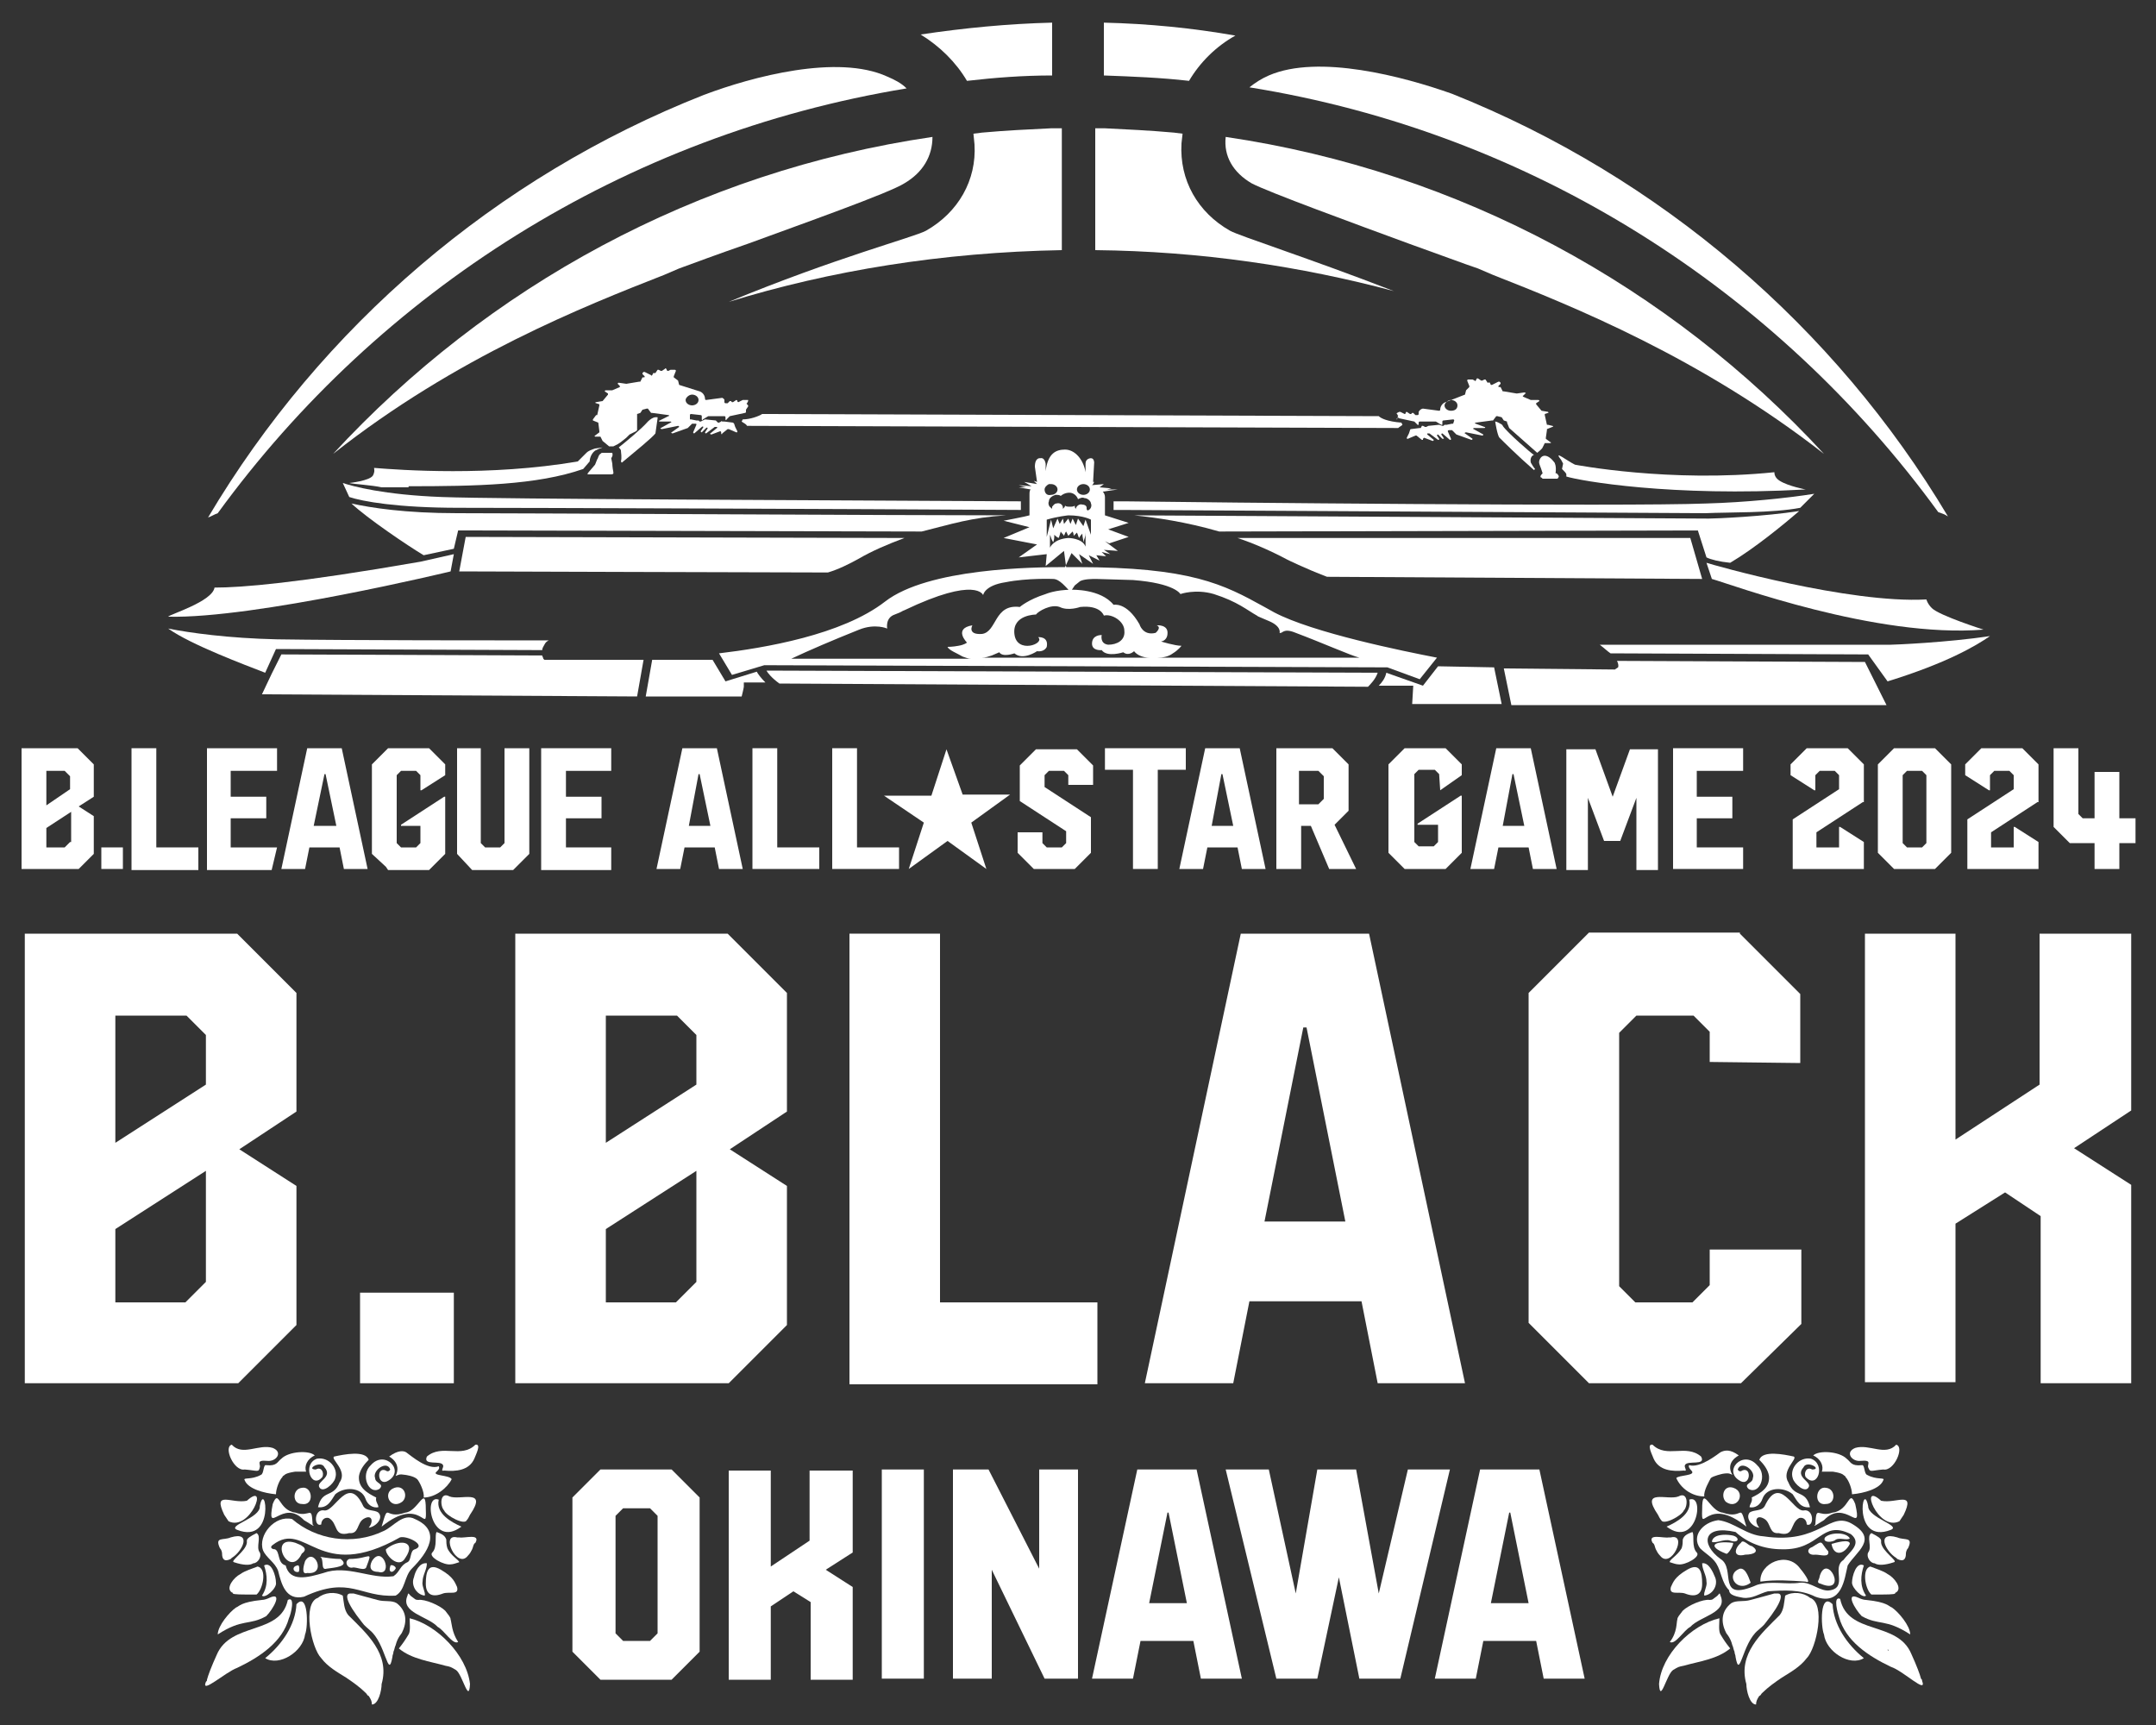 <?xml version="1.0" encoding="utf-8"?>
<!-- Generator: Adobe Illustrator 28.1.0, SVG Export Plug-In . SVG Version: 6.00 Build 0)  -->
<svg version="1.1" id="レイヤー_1" xmlns="http://www.w3.org/2000/svg" xmlns:xlink="http://www.w3.org/1999/xlink" x="0px"
	 y="0px" width="200px" height="160px" viewBox="0 0 200 160" style="enable-background:new 0 0 200 160;" xml:space="preserve">
<rect x="0" y="0" width="200" height="160" fill="#333333" stroke="none"/>
<style type="text/css">
	.st0{fill:#FFFFFF;}
</style>
<g>
	<g>
		<g>
			<g>
				<g>
					<path class="st0" d="M55.5,39.2C55.5,39.2,55.5,39.2,55.5,39.2l0.1,0.8c0,0,0,0,0,0.1l-0.4,0.3c-0.1,0,0,0.1,0,0.1l0.4,0
						c0,0,0.1,0,0.1,0l0.2,0.4c0,0,0.6,0.5,0.6,0.5l0.4,0l0.4-0.2c0,0,0.3-0.2,0.3-0.2l0.5-0.4c0,0,0.3-0.3,0.3-0.3L59,40
						c0,0,0.1-0.1,0.1-0.1l0-1.4c0,0,0,0,0-0.1l0.3-0.1c0,0,0,0,0,0l0.2-0.3c0,0,0,0,0,0l0.4-0.1c0,0,0.1,0,0.1,0l0.3,0.4
						c0,0,0,0,0.1,0l1.5,0.2c0.1,0,0.1,0.1,0,0.1L61.2,39c-0.1,0-0.1,0.1,0,0.1l1,0c0.1,0,0.1,0.1,0,0.1l-0.9,0.5
						c-0.1,0,0,0.1,0.1,0.1l1.5-0.3c0.1,0,0.1,0.1,0.1,0.1l-0.7,0.5c-0.1,0,0,0.1,0.1,0.1l1.4-0.5c0,0,0,0,0,0l0.4-0.4
						c0,0,0,0,0.1,0h0.2c0.1,0,0.1,0,0.1,0.1l-0.3,0.7c0,0.1,0.1,0.1,0.1,0.1l0.7-0.6c0.1-0.1,0.2,0,0.1,0.1l-0.2,0.3
						c0,0.1,0.1,0.1,0.1,0.1l0.4-0.4c0.1-0.1,0.2,0,0.1,0.1l-0.2,0.3c0,0.1,0.1,0.1,0.1,0.1l0.8-0.6c0,0,0.1,0,0.1,0l0.1,0
						c0,0,0.1,0.1,0,0.1l-0.6,0.5c-0.1,0,0,0.1,0.1,0.1l0.8-0.3c0,0,0.1,0,0.1,0.1l0,0.1c0,0.1,0.1,0.1,0.1,0l0.5-0.4c0,0,0,0,0.1,0
						l0.7,0.3c0.1,0,0.1,0,0.1-0.1l-0.2-0.4c0,0,0,0,0,0l-0.1-0.3c0,0,0,0-0.1-0.1l-0.8-0.1c0,0-0.1,0-0.1,0L67,39.1
						c0,0-0.1-0.1-0.1,0l-0.2,0.1c0,0,0,0-0.1,0L66.4,39c0,0,0,0,0,0l-1-0.1c0,0,0,0,0,0L65,39.1c0,0,0,0-0.1,0L64.8,39c0,0,0,0,0,0
						l-0.2,0c0,0,0,0,0,0l-0.5-0.1c0,0-0.1,0-0.1,0L64,38.5c0,0,0-0.1,0.1-0.1l0.9,0.1c0,0,0.1,0,0.1,0.1l0,0.3c0,0.1,0.1,0.1,0.1,0
						l0.5-0.3c0,0,0,0,0,0l1.5,0c0,0,0.1,0,0.1,0.1l0,0.2c0,0.1,0.1,0.1,0.1,0l0.3-0.3c0,0,0,0,0,0l1.4-0.3c0,0,0.1,0,0.1-0.1l0-0.2
						c0,0,0,0,0,0l0.2-0.3c0,0,0-0.1,0-0.1l-0.1-0.1c0,0-0.1-0.1,0-0.1l0.1-0.2c0,0,0-0.1,0-0.1L69,37.1c0,0,0,0-0.1,0l-0.4,0.2
						c0,0-0.1,0-0.1-0.1l0,0c0-0.1-0.1-0.1-0.1-0.1l-0.3,0.2c0,0-0.1,0-0.1,0l-0.1-0.1c0,0-0.1,0-0.1,0l-0.2,0.2c0,0,0,0-0.1,0h-0.1
						c0,0-0.1,0-0.1-0.1l0-0.2c0,0,0,0,0,0C67.2,37,67,36.9,67,36.9c0,0,0,0,0,0l-1.5,0.2c0,0-0.1,0-0.1-0.1l0,0
						c0-0.3-0.2-0.6-0.5-0.7L63,35.7c0,0,0,0,0,0l-0.1-0.4c0,0,0,0,0,0L62.5,35c0,0,0,0,0-0.1l0.2-0.5c0,0,0-0.1-0.1-0.1l-0.3,0
						c0,0,0,0-0.1,0L62,34.4c0,0-0.1,0-0.1,0l-0.1-0.2c0,0-0.1-0.1-0.1,0l-0.3,0.2c0,0-0.1,0-0.1,0l-0.2-0.1c0,0-0.1,0-0.1,0
						l-0.2,0.3c0,0-0.1,0-0.1,0l0,0c0,0-0.1,0-0.1,0l-0.1,0.2c0,0-0.1,0.1-0.1,0l-0.6-0.3c0,0-0.1,0-0.1,0l-0.1,0.1c0,0,0,0,0,0.1
						l0.2,0.2c0,0.1,0,0.1-0.1,0.1c0,0-0.1,0-0.1,0l-0.2,0.4c0,0,0,0-0.1,0l-1.2,0.2c0,0,0,0,0,0l-0.7-0.1c-0.1,0-0.1,0.1-0.1,0.1
						l0.2,0.2c0,0,0,0.1,0,0.1l-0.7,0.3c0,0,0,0,0,0h-0.6c-0.1,0-0.1,0.1-0.1,0.1l0.3,0.2c0,0,0,0.1,0,0.1l-0.5,0.6c0,0,0,0,0,0
						l-0.6,0.1c-0.1,0-0.1,0.1,0,0.1l0.3,0.1c0,0,0,0,0,0.1l-0.2,0.9c0,0,0,0-0.1,0L55,38.9C55,38.9,55,39,55,39L55.5,39.2z
						 M64.2,36.6c0.3,0,0.6,0.2,0.6,0.5c0,0.3-0.3,0.5-0.6,0.5c-0.3,0-0.6-0.2-0.6-0.5C63.6,36.9,63.9,36.6,64.2,36.6z"/>
					<path class="st0" d="M79.7,51.8c1.2-0.7,2.6-1.3,4.2-1.9l-40.7-0.1L42.6,53c0,0,31,0.1,34.2,0.1C77.8,52.8,78.8,52.3,79.7,51.8
						z"/>
					<path class="st0" d="M59.1,64.6l0.6-3.4l-9.2,0l-0.1-0.1c0-0.1-0.1-0.2-0.1-0.3l-24.2-0.1l-0.9,1.8l0,0l-0.9,1.9L59.1,64.6z"/>
					<path class="st0" d="M69,63.3l2,0c-0.4-0.4-0.7-0.8-0.8-1l-2.9,0.9l-1.2-2l-5.6,0l-0.6,3.4h8.9c0,0,0.2-0.8,0.2-0.9L69,63.3z"
						/>
					<path class="st0" d="M25.6,60.2l24.7,0.1c0-0.2,0.1-0.3,0.2-0.5c0.1-0.2,0.2-0.3,0.4-0.4c-4,0-19,0-25.2-0.1
						c-4.5-0.1-8.1-0.6-10.1-1c2.1,1.5,7.2,3.4,9,4.1L25.6,60.2z"/>
					<path class="st0" d="M142.8,42.7c-0.1,0.3,0.1,0.5,0.3,1.2h0c-0.1,0.1-0.2,0.2-0.2,0.3c0,0,0,0.1,0.1,0.1c0,0,0,0,0,0l0,0
						c0,0,0,0,0.1,0.1l1.4,0c0-0.1,0.1-0.1,0.1-0.2c0-0.1-0.1-0.2-0.2-0.3h-0.1c0.1-0.7-0.1-1-0.1-1C143.6,42.1,143,42.1,142.8,42.7
						z"/>
					<path class="st0" d="M142.3,42.2c-0.2-0.1-2.5-2.1-2.9-2.7c0-0.1-0.2-0.2-0.4-0.3c-0.2-0.1-0.3-0.1-0.3-0.1
						c0,0,0.2,1.3,0.4,1.5c0.3,0.3,1.7,1.7,3.2,3c0,0,0.1-0.1,0.1-0.1c-0.1-0.1-0.3-0.4-0.4-0.6c0,0,0,0,0,0
						C141.9,42.4,142.2,42.2,142.3,42.2z"/>
					<path class="st0" d="M93.3,47.8c-9.3,0-44.3-0.2-50.9-0.2c-4.8,0-8-0.5-9.8-0.9c1.5,1.4,5.2,3.9,6.7,4.8l2.8-0.6l0.4-1.7
						l43,0.1C88.3,48.6,90.1,48,93.3,47.8z"/>
					<path class="st0" d="M160.5,52.2c2.2-1.3,4.9-3.5,6.4-4.8c-3.2,0.5-7.7,0.7-8.4,0.7l-53.3-0.3c2,0.2,4.8,0.6,7.9,1.5l44.4-0.1
						l0.8,2.5C158.7,51.9,159.5,52.1,160.5,52.2z"/>
					<path class="st0" d="M114.8,49.9c1.5,0.5,3.1,1.2,4.6,2c0,0,1.6,0.8,3.7,1.6l34.8,0.2l-1.1-3.8L114.8,49.9z"/>
					<path class="st0" d="M104.4,46.5c0,0-1.1,0-1.1,0l0,0.8l0.9,0l54,0.3c2.1-0.1,6.2,0,8.8-0.5l1.3-1.3c-2.5,0.4-6.4,0.8-10,0.9
						C150.8,47,111.5,46.6,104.4,46.5z"/>
					<path class="st0" d="M42.6,47.1c5.6,0,35.9,0.1,52.1,0.2l0-0.8c-16.8-0.1-48.6-0.2-53.7-0.4c-5.4-0.2-8.3-1-9.2-1.3l0.6,1.3
						C33.6,46.5,36.8,47.1,42.6,47.1z"/>
					<path class="st0" d="M57.6,42.8c0.1,0.1,0,0.1,0.1,0.1c0,0,0,0,0,0c1.2-1,2.8-2.3,3.1-2.7l0.2-1.4c0,0,0-0.1,0-0.1
						c0,0-0.1,0-0.2,0c-0.2,0-0.5,0.2-0.7,0.4c-0.6,0.7-2.2,2-2.7,2.4c0.1,0.1,0.2,0.2,0.2,0.3C57.6,42,57.7,42.4,57.6,42.8
						C57.6,42.8,57.6,42.7,57.6,42.8z"/>
					<path class="st0" d="M139.3,65.3l-0.7-3.4l-5.2-0.1l-1.4,1.8l-3.4-1.2c-0.1,0.5-0.4,0.9-0.7,1.2l3.2,0l-0.1,1.7H139.3z"/>
					<path class="st0" d="M68.8,39.1c0.1,0.1,0.4,0.2,0.5,0.4l60.4,0.2c0.1-0.1,0.3-0.2,0.4-0.3l-0.1-0.2c-1.3-0.1-1.9-0.4-2.1-0.6
						l-57.2-0.2c-0.3,0.2-1.1,0.5-1.8,0.5L68.8,39.1z"/>
					<path class="st0" d="M56.8,42C56.7,42,56.6,42,56.6,42l-0.7,0c-0.1,0-0.1,0-0.2,0.1c-0.2,0.1-0.2,0.4-0.3,0.5l-0.2,0.5
						l-0.6,0.7c-0.1,0.1-0.1,0.2-0.1,0.2c0.3,0,0.7,0,0.9,0c0.6,0,1.2,0,1.2,0c0.1,0,0.3,0,0.3-0.1c0,0,0-0.1,0-0.1
						c-0.1-0.5-0.1-0.8-0.1-0.8c0,0-0.1-0.5-0.1-0.5C56.9,42.2,56.8,42.1,56.8,42z"/>
					<path class="st0" d="M72.3,63.4l54.6,0.3c0.2-0.2,0.7-0.7,0.9-1.3l-56.7-0.2C71.2,62.4,71.6,62.9,72.3,63.4z"/>
					<path class="st0" d="M175.4,59.8l-27,0c0.4,0.3,0.7,0.6,1,0.8l23.9,0.1l1.8,2.5c5.5-1.7,8.2-3.3,9.5-4.2
						C180.6,59.6,175.7,59.8,175.4,59.8z"/>
					<path class="st0" d="M149.8,62.1l-10.3-0.1l0.7,3.4h34.8l-2-4l-23-0.1c0.2,0.4,0.1,0.6,0.1,0.6L149.8,62.1z"/>
					<path class="st0" d="M37.9,45.1c6.2,0,11.9-0.1,16.2-1.6l0.6-0.7c0-0.2,0.1-0.7,0.5-1c0.2-0.1,0.4-0.2,0.7-0.3l-0.7,0.1
						c-0.3,0.1-0.6,0.2-0.8,0.4l-0.8,0.8c-8.2,1.4-16.4,0.8-18.9,0.6c0,0.1,0.1,0.3-0.1,0.7c-0.3,0.5-2.2,0.7-2.2,0.7
						c0.4,0.1,2.1,0.2,3,0.4c0.2,0,0.3,0,0.5,0H37.9z"/>
					<path class="st0" d="M145,43c0,0-0.1,0.5-0.1,0.5c0.2,0.2,0.4,0.4,0.4,0.5c0,0.1,0,0.1,0,0.2c1.3,0.4,9.7,1.9,22.2,1.2
						c0,0-1.6-0.3-2.4-0.8c-0.5-0.3-0.5-0.7-0.5-0.8c-9.7,1-18.5-0.7-18.5-0.7c-0.8-0.4-1.9-1.3-1.4-0.6
						C144.8,42.6,144.9,42.8,145,43z"/>
					<path class="st0" d="M41.8,53l0.3-1.6l-3.1,0.7c-11.5,2-16.6,2.4-19.1,2.4c-0.2,1.3-4.2,2.5-4.3,2.7C23.6,57.4,41.8,53,41.8,53
						z"/>
					<path class="st0" d="M158.8,53.7c1.8,0.5,15.2,5.5,25.2,4.7c0,0-4.1-1.3-4.8-2c-0.4-0.4-0.5-0.8-0.5-0.8
						c-7.2,0.4-19.8-3.2-20.4-3.4L158.8,53.7z"/>
					<path class="st0" d="M129.7,38.5C129.7,38.5,129.7,38.6,129.7,38.5l0,0.2c0,0,0,0.1,0.1,0.1l1.4,0.3c0,0,0,0,0,0l0.3,0.3
						c0,0,0.1,0,0.1,0l0-0.2c0,0,0-0.1,0.1-0.1l1.5,0c0,0,0,0,0,0l0.5,0.3c0,0,0.1,0,0.1,0l0-0.3c0,0,0-0.1,0.1-0.1l0.9-0.1
						c0,0,0.1,0,0.1,0.1l-0.1,0.3c0,0,0,0-0.1,0l-0.5,0.1c0,0,0,0,0,0l-0.2,0c0,0,0,0,0,0l-0.1,0.1c0,0,0,0-0.1,0l-0.3-0.1
						c0,0,0,0,0,0l-1,0.1c0,0,0,0,0,0l-0.2,0.1c0,0,0,0-0.1,0l-0.2-0.1c0,0-0.1,0-0.1,0l-0.1,0.2c0,0,0,0-0.1,0l-0.8,0.1
						c0,0-0.1,0-0.1,0.1l-0.1,0.3c0,0,0,0,0,0l-0.2,0.4c0,0.1,0,0.1,0.1,0.1l0.7-0.3c0,0,0.1,0,0.1,0l0.5,0.4c0,0,0.1,0,0.1,0l0-0.1
						c0,0,0.1-0.1,0.1-0.1l0.8,0.3c0.1,0,0.1-0.1,0.1-0.1l-0.6-0.5c0,0,0-0.1,0-0.1l0.1,0c0,0,0.1,0,0.1,0l0.8,0.6
						c0.1,0,0.1,0,0.1-0.1l-0.2-0.3c0-0.1,0.1-0.1,0.1-0.1l0.4,0.4c0.1,0,0.2,0,0.1-0.1l-0.2-0.3c0-0.1,0.1-0.1,0.1-0.1l0.7,0.6
						c0.1,0,0.1,0,0.1-0.1l-0.3-0.7c0,0,0-0.1,0.1-0.1h0.2c0,0,0,0,0.1,0l0.4,0.4c0,0,0,0,0,0l1.4,0.5c0.1,0,0.1-0.1,0.1-0.1
						l-0.7-0.5c-0.1,0,0-0.1,0.1-0.1l1.5,0.3c0.1,0,0.1-0.1,0.1-0.1l-0.9-0.5c-0.1,0,0-0.1,0-0.1l1,0c0.1,0,0.1-0.1,0-0.1l-0.8-0.3
						c-0.1,0-0.1-0.1,0-0.1l1.5-0.2c0,0,0,0,0.1,0l0.3-0.4c0,0,0,0,0.1,0l0.4,0.1c0,0,0,0,0,0l0.2,0.3c0,0,0,0,0,0l0.3,0.1
						c0,0,0,0,0,0.1l0.2,0.5l2.6,2.3c0,0,0.5-0.4,0.5-0.5l0.2-0.4c0,0,0,0,0.1,0l0.4,0c0.1,0,0.1-0.1,0-0.1l-0.4-0.3c0,0,0,0,0-0.1
						l0.1-0.7c0,0,0,0,0-0.1l0.5-0.2c0.1,0,0.1-0.1,0-0.1l-0.4-0.1c0,0,0,0-0.1,0l-0.2-0.9c0,0,0-0.1,0-0.1l0.3-0.1
						c0.1,0,0-0.1,0-0.1l-0.6-0.1c0,0,0,0,0,0l-0.5-0.6c0,0,0-0.1,0-0.1l0.3-0.2c0,0,0-0.1-0.1-0.1H142c0,0,0,0,0,0l-0.7-0.3
						c0,0-0.1-0.1,0-0.1l0.2-0.2c0.1,0,0-0.1-0.1-0.1l-0.7,0.1c0,0,0,0,0,0l-1.2-0.2c0,0,0,0-0.1,0l-0.2-0.4c0,0-0.1,0-0.1,0
						c-0.1,0-0.1,0-0.1-0.1l0.2-0.2c0,0,0,0,0-0.1l-0.1-0.1c0,0-0.1,0-0.1,0l-0.6,0.3c0,0-0.1,0-0.1,0l-0.1-0.2c0,0-0.1-0.1-0.1,0
						l0,0c0,0-0.1,0-0.1,0l-0.2-0.3c0,0-0.1,0-0.1,0l-0.2,0.1c0,0-0.1,0-0.1,0l-0.3-0.2c0,0-0.1,0-0.1,0l-0.1,0.2c0,0-0.1,0.1-0.1,0
						l-0.2-0.1c0,0,0,0-0.1,0l-0.3,0c0,0-0.1,0-0.1,0.1l0.2,0.5c0,0,0,0,0,0.1l-0.3,0.3c0,0,0,0,0,0l-0.1,0.4c0,0,0,0,0,0l-1.8,0.7
						c-0.3,0.1-0.5,0.4-0.5,0.7l0,0c0,0,0,0.1-0.1,0.1l-1.5-0.2c0,0,0,0,0,0c-0.1,0-0.3,0.1-0.4,0.3c0,0,0,0,0,0l0,0.2
						c0,0,0,0.1-0.1,0.1h-0.1c0,0,0,0-0.1,0l-0.2-0.2c0,0-0.1,0-0.1,0l-0.1,0.1c0,0-0.1,0-0.1,0l-0.3-0.2c0,0-0.1,0-0.1,0.1v0
						c0,0.1-0.1,0.1-0.1,0.1l-0.4-0.2c0,0,0,0-0.1,0l-0.2,0.1c0,0-0.1,0.1,0,0.1l0.1,0.2c0,0,0,0.1,0,0.1l-0.1,0.1
						c0,0-0.1,0.1,0,0.1L129.7,38.5z M134.6,37.1c0.3,0,0.6,0.2,0.6,0.5c0,0.3-0.2,0.5-0.6,0.5c-0.3,0-0.6-0.2-0.6-0.5
						C134,37.4,134.3,37.1,134.6,37.1z"/>
					<path class="st0" d="M131.7,63l1.6-2c-3.1-0.6-11.5-2.3-15.1-4.2l-0.9-0.5c-3.8-2.1-6.8-3.7-17.5-3.7c0,0-0.4,0-1,0l0.6-1.3
						l1,1l-0.3-0.9l1.3,0.9l-0.4-0.8l1,0.5l-0.3-0.5l0.9,0.1l-0.4-0.4l0.8,0.2l-0.6-0.4l1.3,0.1l-1.2-0.9l0.4,0.2l1.8-0.6l-1.9-0.7
						l1.9-0.6l-2.2-0.7l0-1.7c0-0.2-0.1-0.4-0.2-0.5c0,0,0,0,0,0l1.4-0.2l-1,0l0.4-0.1l-1.1-0.1l0.4-0.3l-1.1,0.1l0.1-0.1l0,0v0
						l0.1-0.2l-0.1,0l0.1-1.8c0,0,0-0.4-0.3-0.4c0,0-0.5,0-0.5,0.5l0,0.6l0,0.2c0,0,0,0,0,0c-0.2-1.2-1-2.1-1.9-2.1
						c-0.8,0-1.6,0.3-1.8,2l0-0.7c0,0.2,0-0.6-0.5-0.5c0,0-0.5-0.1-0.5,0.8l0.2,1.4l-0.3-0.1l0.3,0.3L95,44.7l0.7,0.4L94.5,45
						l0.7,0.2l-0.7,0l1.1,0.2c-0.1,0.1-0.1,0.3-0.1,0.5l0,1.9c-0.3,0.1-2.4,0.5-2.4,0.5l2.4,0.6l-2.4,1l3.1,0.6l-1.7,1.2l2.6-0.3
						L97,52.5l1.7-1.4l0.2,1.5c-3.1,0-12.8,0.1-16.8,3.2c-4,3.1-11.2,4.3-15.4,4.8l1.2,2l3-0.9l57.8,0.2L131.7,63z M100.5,44.9
						c0.3,0,0.6,0.2,0.6,0.5c0,0.3-0.3,0.5-0.6,0.5s-0.6-0.2-0.6-0.5C99.9,45.1,100.2,44.9,100.5,44.9z M99.2,45.7
						c0.4,0,0.7,0.3,0.8,0.6c0.2-0.1,0.4-0.2,0.6-0.1c0.3,0,0.6,0.3,0.6,0.5c0.1,0.2,0,0.5-0.2,0.6c-0.1,0.1-0.2,0-0.2-0.1
						c0,0,0-0.1,0-0.1c0-0.2-0.2-0.3-0.4-0.3c-0.3-0.1-0.6,0.2-0.6,0.4c0,0,0,0,0,0c-0.1-0.1-0.1-0.2-0.1-0.3
						c-0.1,0.1-0.3,0.1-0.5,0.1c-0.1,0-0.3,0-0.4-0.1c0,0.1-0.1,0.2-0.2,0.3c0,0,0,0,0-0.1c0-0.3-0.3-0.5-0.6-0.4
						c-0.2,0-0.3,0.2-0.4,0.3c0,0,0,0.1,0,0.1c0,0.1-0.1,0.1-0.1,0c-0.2-0.1-0.3-0.4-0.2-0.6c0-0.3,0.3-0.5,0.6-0.6
						c0.2,0,0.4,0,0.5,0.1C98.5,45.9,98.8,45.7,99.2,45.7z M96.9,45.4c0-0.2,0.2-0.4,0.4-0.5c0.1,0,0.1,0,0.2,0c0,0,0,0,0,0
						c0.3,0,0.6,0.2,0.6,0.5c0,0.3-0.3,0.5-0.6,0.5C97.1,46,96.9,45.7,96.9,45.4z M97.1,49.8l0-1.6c1-0.3,2-0.4,2-0.4
						c1.4,0,2.1,0.4,2.1,0.4l0,1.4l-0.5-1.4l-0.2,0.6l-0.5-0.7l-0.2,0.6l-0.3-0.6l-0.2,0.5l-0.2-0.5l-0.4,0.5l-0.1-0.5l-0.3,0.5
						l-0.2-0.5L97.7,49l-0.2-0.8L97.1,49.8z M97.4,50.8c0-0.5,0-0.7,0-1.2c0.1,0.2,0.1,0.4,0.3,0.7c0.1-0.3,0.1-0.4,0.1-0.7
						c0.1,0.1,0.2,0.2,0.4,0.3c0.1-0.2,0.1-0.3,0.2-0.6c0.1,0.2,0.2,0.2,0.3,0.4c0.1-0.2,0.1-0.3,0.2-0.4c0.1,0.2,0.1,0.2,0.2,0.4
						c0.2-0.2,0.2-0.2,0.4-0.4c0.1,0.2,0.1,0.3,0.1,0.4c0.1-0.1,0.2-0.2,0.3-0.3c0.1,0.2,0.1,0.3,0.2,0.5c0.1-0.2,0.2-0.3,0.3-0.4
						c0,0.3,0.1,0.5,0.1,0.8c0.1-0.4,0.2-0.5,0.2-0.9c0,0.5,0,0.8,0,1.3c-0.3-0.8-1.6-0.8-1.6-0.8C97.7,50,97.4,50.8,97.4,50.8z
						 M100.5,61h-1.3h-8.1c0.3,0,0.6-0.1,0.9-0.2l0.7-0.3c0.3,0.5,1.4,0.1,1.4,0.1c0.8,0.7,2.1-0.2,2.1-0.2c0.7,0.1,0.9-0.4,0.9-0.4
						c0.2-1-0.8-0.9-0.8-0.9c0.7,0.6-2,1.6-2.2-0.3c-0.2-1.8,2-1.8,2-1.8c0.2-0.3,1.4-1,2.2-0.7c0.8,0.4,1.9,0,1.9,0
						c1.9-0.2,2.2,0.8,2.2,0.8c0.7-0.2,1.9,0.5,1.9,1.4c0.1,0.9-0.7,1.3-1.5,1.3c-0.8-0.1-0.6-0.9-0.6-0.9c-0.1,0-0.9,0-0.9,0.8
						c0,0.7,0.9,0.6,0.9,0.6c0.5,0.7,2,0.2,2,0.2c0.5,0.4,1-0.1,1-0.1c0,0,0,0,0,0c0.3,0.4,0.9,0.6,1.4,0.6H100.5z M107.4,61
						c0.5,0,1-0.1,1.4-0.4c0.5-0.3,0.8-0.7,0.8-0.7c-0.6,0-1.9-0.4-1.9-0.4c0.6-0.1,0.6-0.7,0.6-0.7c0.1-0.9-1-0.8-1-0.8
						c0.5,0.2-0.1,0.7-0.1,0.7c-1.2,0.3-1.5-0.8-1.5-0.8c-1.2-2.1-2.4-1.8-2.4-1.8c-1.2-1.5-3.9-1.4-3.9-1.4c-1.5,0-2.4,0.4-2.4,0.4
						c-1.6,0.5-2.4,1.2-2.4,1.2c-2.4-0.3-2.1,2.3-3.5,2.5c-1.4,0.1-0.9-0.8-0.9-0.8c-1.8,0.3-0.5,1.6-0.5,1.6s-0.2,0.2-0.8,0.3
						c-0.5,0.1-1,0.1-1,0.1c0.1,0.3,0.9,0.6,1.4,0.9c0.3,0.1,0.5,0.2,0.8,0.2H73.4c1.7-0.8,3.8-1.7,6.3-2.7c1.5-0.6,2.6-0.1,2.6-0.1
						s-0.2-1,0.7-1.3c0.8-0.3,0.6-0.3,0.9-0.4c6.7-3.2,7.3-1.4,7.3-1.4s0.1-0.9,2.1-1.2c2-0.4,4.4-0.3,4.4-0.3
						c0.6,0,1.2,0.8,1.6,1.2l0.4-0.6l0.5-0.4c0.4-0.2,1.1-0.2,1.5-0.2l3.4,0.1c3.9,0.3,4.4,1.3,4.4,1.3s1.4-0.5,3.1,0
						c2.2,0.7,3.1,1.5,4,2c0.1,0.1,0.2,0.1,1.1,0.5c1.2,0.5,1,1.1,1,1.1c0.3,0.1,0.3-0.5,1.5,0c2.4,0.9,5.1,2.1,5.9,2.3H107.4z"/>
				</g>
			</g>
		</g>
	</g>
	<g>
		<g>
			<g>
				<path class="st0" d="M41.1,135.9c0.1,0.2-0.3,0.6,0.1,0.5c1.1,0.1,2.3,0,2.8-1.1c0.1-0.3,0.7-1.4,0.1-1.3
					c-1.3,1.3-3.1-0.1-4.5,1.1C39.2,136,40.9,135.4,41.1,135.9z"/>
				<path class="st0" d="M41.7,138.8c-0.9-0.5-0.9,0.9-0.5,1.3c0.2,0.5,1.9,1.4,2.1,0.9c0.1-0.1,0.2-0.3,0.3-0.5
					C45.3,138,42.7,139.2,41.7,138.8z"/>
				<path class="st0" d="M42.6,142.6C42.6,142.6,42.5,142.6,42.6,142.6c-0.1,0-0.1,0-0.2,0c0,0,0,0,0,0c0,0,0,0,0,0
					c-1.6-0.4,0,3,1,1.7c0.2-0.2,0.3-0.4,0.4-0.6c0.1-0.2,0.1-0.5,0.3-0.6C44.6,142.2,43.1,142.7,42.6,142.6z"/>
				<path class="st0" d="M29.9,137c0.2-0.4-0.1-1-0.6-0.7c-1,0,0.5-0.9,0.8-0.2c0.8,0.9-0.7,1.3-0.5,1.8c0.3,0.7,1.4-0.3,1.5-0.8
					c0.3-0.9-0.6-2-1.7-1.8C28,135.8,28.9,138.2,29.9,137z"/>
				<path class="st0" d="M31.5,137.5c-0.6,1.5-1.6,0.6-2,2.3c0.9,0.1,1.2-0.6,1.6-1.2c0.8-0.7,2.4-0.7,2.8,0.4
					c0.2,0.6,0.7,0.9,1.2,0.8c0-0.3-0.3-0.5-0.2-0.9c-0.8-0.4-1.7-0.9-1.6-2c0.1-0.6,0.5-1.1,0.9-1.5c-0.3-0.9-2.3-0.5-3.2-0.3
					C30.6,135.3,32.3,136.4,31.5,137.5z"/>
				<path class="st0" d="M40.5,136.5C40.5,136.5,40.5,136.5,40.5,136.5c0.2-0.2,0.3-0.3,0.2-0.5c-1,0.4-2.6-1-2.9-1.2
					c-0.3-0.3-0.9-0.3-1.7,0.3c0,0,1.2,0.6,0.6,1.8c0.3-0.1,0.3-0.2,0.9-0.1c0,0,0.8,0.1,1.1,0.4c0.2,0.2,0.7,1.2,0.6,1.7
					c1.1,0,2.2-0.9,2.6-1.7C41.7,136.8,40,136.9,40.5,136.5z M38.2,135.2C38.2,135.2,38.2,135.2,38.2,135.2
					C38.2,135.2,38.2,135.2,38.2,135.2C38.2,135.2,38.2,135.2,38.2,135.2z M38.2,135.3C38.2,135.3,38.2,135.3,38.2,135.3
					C38.2,135.3,38.2,135.3,38.2,135.3z"/>
				<path class="st0" d="M35.2,138.1c0.5-0.5-0.4-0.5-0.4-1c-0.3-0.7,1.1-1.7,1.4-0.8c-0.1,0.2-0.3,0.2-0.4,0.1
					c-0.9-0.4-0.8,1.4,0.1,1c1.8-0.9-0.2-3-1.5-1.5C33.4,136.8,34.2,138.7,35.2,138.1z"/>
				<path class="st0" d="M40.9,145.6c-1.2-0.7-1.4,0.2-1.4,1.3c0,1,0.6,1.3,1.6,0.9c0.6-0.2,1.5,0.2,1.3-0.6
					C42.2,146.8,42.1,146.3,40.9,145.6z"/>
				<path class="st0" d="M42.8,141.6c-0.9-0.4-2.4-1.2-2.1-2.5C39.2,138.5,40,143.7,42.8,141.6z"/>
				<path class="st0" d="M41.5,143.6c-0.1-0.3-0.1-0.6-0.1-0.8c0,0,0,0,0,0c0,0,0,0,0,0c-0.1-0.3-0.3-0.5-0.9-0.7
					c-0.2,0.3,0.1,1.4-0.4,1.9c-0.4,0.4,1.1,1.2,1.7,1.1c0.2,0,0.5-0.1,0.8-0.2C42.6,144.7,41.8,144.3,41.5,143.6z"/>
				<path class="st0" d="M38.4,146.3c-0.3,0.7,0.2,1.6,1,1.7c0.1-0.3-0.3-0.9-0.2-1.3c0-0.6,0.4-1.1,0.4-1.7
					C38.9,144.9,38.5,145.8,38.4,146.3z"/>
				<path class="st0" d="M37.3,139.3c-1.1,0.8-1.9-0.9-0.7-1.3C37.5,137.7,37.9,138.8,37.3,139.3z"/>
				<path class="st0" d="M35.4,141.6c3.7-3,4.2,0.9,4.1-1.6c0-2.4-0.7,0.2-1.9,0.3C35.6,141,36.1,139.2,35.4,141.6z"/>
				<path class="st0" d="M32.3,149.8c-0.4-0.5-0.4-1.2-0.5-1.8c-0.7-0.4-1.7-0.3-2.3,0.2c0,0,0,0,0,0c-1.5,0.5-0.6,4.7,0.3,5.6
					c0.6,0.8,1.5,1.3,2.3,1.8c0.6,0.4,1.3,0.9,1.8,1.4c0,0,0.1,0.1,0.1,0.1c0.1,0.2,0.2,0.2,0.2,0.2c0.2,0.3,0.3,0.5,0.3,0.8
					c0.6,0,0.9-1.3,0.9-1.9C36.2,153.4,34,151.5,32.3,149.8z"/>
				<path class="st0" d="M26.7,148.4c-0.7,3.3-5.3,2-6.6,5.1c-0.5,1.1-0.8,1.9-0.9,2.3c0,0.1,0,0.1-0.1,0.2
					c-0.5,1.2,1.8-0.9,2.9-1.3c2.1-1,4.2-2.4,4.8-4.6C27,149.7,27.4,148,26.7,148.4z M22.3,153c0,0-0.1,0-0.1,0.1
					C22.3,153.1,22.3,153,22.3,153C22.3,153,22.3,153,22.3,153z"/>
				<path class="st0" d="M24.7,149.9c0.6-0.6,1.6-2.3,0.3-1.7c-0.2,0.1-0.5,0.2-0.7,0.2c-2,0.2-2.1,0.6-2.4,0.7
					c-0.6,0.4-1.7,1.7-1.7,2.5C22.5,150.1,23.1,150.8,24.7,149.9z"/>
				<path class="st0" d="M24.1,136.1c0.1-0.3-0.4-0.7,0.7-0.6c0.8,0.1,1.5-0.8,0.5-1.2c-1.3-0.4-2.8,0.8-3.8-0.3
					c-0.8,0.2,0.2,2.5,1.2,2.3C23.9,136.4,24,136.6,24.1,136.1z"/>
				<path class="st0" d="M28,138c1-0.2,1.2,1.7,0,1.5C27.1,139.5,27.1,138.1,28,138z"/>
				<path class="st0" d="M29.2,135c-0.5-0.5-2.4-0.4-3.1,0.3c0,0,0,0,0,0c-0.4,0.3-0.4,0.7-1.4,0.6c-0.3-0.1-0.2,0.8-0.5,0.9
					c-0.9,0.5-1.7,0.2-1.5,0.5c0.3,0.8,1.8,1.2,2.9,1.3c0-0.5,0.3-1.3,0.6-1.6c0,0,0,0,0,0c0-0.1,0.1-0.1,0.2-0.2
					c0.2-0.2,1-0.3,1-0.3c0.1,0,0.4,0,1,0C28.2,136,28.5,135.3,29.2,135z"/>
				<path class="st0" d="M21.4,142.6c-0.7,0.3-1.5-0.1-1,1c0.2,0.2,0.2,0.5,0.2,0.5c0,0.5,0.2,0.8,0.8,0.5c0,0,0.1-0.1,0.1-0.1
					C22.5,143.9,23.4,142,21.4,142.6z"/>
				<path class="st0" d="M22.9,139.2c-1.4,0.3-3.2-1-2.1,1.3c0,0,0.4,0.6,0.4,0.6C23.2,142.1,25,137.3,22.9,139.2z"/>
				<path class="st0" d="M41.8,150.2c0-0.2-0.2-0.4-0.5-0.8c-0.5-0.5-1.9-1.1-2.5-1c-0.3,0-0.3-0.1-0.6-0.3
					c-0.3-0.2-0.3-0.5-0.4-0.1c-0.7,1.6,1.9,1.9,2.8,2.9c0.6,0.3,1.4,1.7,1.9,1.4C41.9,151.4,41.9,150.5,41.8,150.2z"/>
				<path class="st0" d="M38,150.1c0,0.4,0.1,1.2-0.1,1.5c-0.3,0.5-0.5,0.8-0.9,1.3c1.2,1,2.9,1.2,4.3,1.6c0.5,0.1,0.5,0.1,1,0.4
					c0.6,0.4,1.2,3.2,1.3,1.3C43.3,153.5,40.5,150.7,38,150.1z"/>
				<path class="st0" d="M36.8,148.7c-0.5-0.3-1.1-0.1-1.8-0.3c-0.8-0.2-1.8-0.5-2.2-0.6c0,0-0.1,0-0.1,0c0,0-0.1,0-0.1,0
					c0,0,0,0,0,0c0,0-0.1,0-0.1,0c-0.5,0-0.5,0.7,1.1,2.7c0.2,0.3,0.5,0.5,0.7,0.7c1.5,1.2,1.7,4.7,2.1,2.5c0-0.2,0.1-0.3,0.1-0.5
					c0.1-0.2,0.1-0.4,0.2-0.6c0.2-0.8,0.6-1.1,0.6-1.2C37.8,150.4,37.7,149.4,36.8,148.7z"/>
				<path class="st0" d="M24.1,144c-0.4-0.5,0.2-1.5-0.3-1.8c-0.6,0.3-0.9,0.5-0.9,0.7c0,0,0,0,0,0c0,0,0,0,0,0c0,0.1,0,0.1,0,0.2
					c-0.1,0.8-1.6,1.7-1.2,1.8c0.9,0.3,1.5,0.3,1.8,0.1C23.9,145,24.3,144.4,24.1,144z"/>
				<path class="st0" d="M23.9,145.3c-0.5,0.2-1.2,0.4-1.6,0.7c-0.6,0.3-1.4,1.3-0.8,1.7c0,0,0.1,0,0.1,0.1c0.1,0.1,0.7,0.1,2.2,0.1
					C24.4,147.4,24.8,145.5,23.9,145.3z"/>
				<path class="st0" d="M25.6,146.8c0-0.6-0.4-2-1.1-1.6c0.3,0.9,0.4,1.9-0.2,2.8C24.6,148.3,25.7,147.3,25.6,146.8z"/>
				<path class="st0" d="M36.7,148c0.9-0.5,0.8-1.8,1.5-2.5c1.5-1.5,2.8-3.5,0.3-4.6c-1.1-0.6-2,0.7-2.9,1.1
					c-2.9,1.4-6.3,0.8-8.5-1.1c-1.6-0.4-3.2,1.5-2.7,2.9c0.3,0.7,1.1,1.1,1.4,1.9c0.3,1.2,0.7,2.8,2.4,2.4
					C32.5,146.1,33.4,148.2,36.7,148z M26.5,145.2c-0.8-0.2-0.5-1.3-1-1.5c-0.3,0-0.5-0.2-0.2-0.4c3.1-2.4,4.2,3.6,11.8-0.7
					c0.6-0.2,2.5,0.7,1.4,1.1c-0.5,0.1-0.3,1-0.7,1.2c-0.7,0.3-0.7,0.9-1.3,1.3c-2.1,0.3-4.3-1.1-6.5-0.3
					C28.6,146.3,26.9,146.8,26.5,145.2z"/>
				<path class="st0" d="M27.5,148.8c-0.1,1.9-1.3,3.7-2.9,5c1.3,0.8,3.5-0.6,3.7-2.2C28.6,150.9,28.6,147.6,27.5,148.8z"/>
				<path class="st0" d="M22,141.9c3.6,1.4,2.6-4.8,2.1-2.2C24.2,140.8,21,141.5,22,141.9z"/>
				<path class="st0" d="M35.1,140.3c-0.4-0.3-1.1-0.1-1.4-0.6c-1.4-3-2.6,0.5-3.6,0.4c-1-0.2-1,1.6-0.3,1.3c0-0.4,0.3-0.7,0.7-0.6
					c0.9,0.5,0.4,1.8,1.9,1.4c0.9,0.1,0.7-0.9,1.3-1.3c0.8-0.5,1,0.2,0.5,0.8C34.9,141.6,35.6,140.8,35.1,140.3z"/>
				<path class="st0" d="M28.2,141c0.2,0.1,1.2,0.8,0.8,0.4c-0.1-1.9-0.2-0.6-1.6-1.1c-1.6-0.2-1.5-2.3-2.1-0.8
					C24.7,142.6,26.2,138.9,28.2,141z"/>
				<path class="st0" d="M27.4,143.1c-2.6-0.8-0.6,3.5,0.6,1C28.7,143.6,27.9,143.3,27.4,143.1z"/>
				<path class="st0" d="M32.7,145.4c0.3-0.1,1.2,0.4,1.3-0.1c0.6-1.6,0.3-0.7-1.6-0.7C31.9,144.8,32.2,145.5,32.7,145.4z"/>
				<path class="st0" d="M27.6,145.2c-0.6,0.1-0.4,0.7,0.1,0.6C27.8,145.7,27.8,145.1,27.6,145.2z"/>
				<path class="st0" d="M36.2,145.3c-0.2,0.5,0.2,0.7,0.5,0.2C36.8,145.3,36.2,145,36.2,145.3z"/>
				<path class="st0" d="M28.3,144.8c-0.1,0.3-0.4,1.3,0.2,1.1C30.4,146.1,29.1,143.4,28.3,144.8z"/>
				<path class="st0" d="M35.1,145.8c1.4,0.4,0.4-2.6-0.6-1C34.2,145.4,34.4,145.8,35.1,145.8z"/>
				<path class="st0" d="M37.6,144.5c1.1-1.6-0.6-1.8-1.8-0.8C35.7,144.2,37,145.6,37.6,144.5z"/>
				<path class="st0" d="M31.6,144.6c-0.6,0-1.3-0.1-1.9-0.2c0.4,0.2,0,1.3,0.6,1.1C31,145.4,32.5,145.3,31.6,144.6z"/>
			</g>
		</g>
		<g>
			<g>
				<path class="st0" d="M161.9,144.2c0.8,0,1.4-0.3,0.6-0.8c-0.3,0-0.8-0.7-1-0.3C160.9,143.6,160.7,144.5,161.9,144.2z"/>
				<path class="st0" d="M163.3,146.7c1.4-0.2,2.8-0.1,4.2,0c0.7,0.3-0.4-1.1-0.5-1.2C165.8,143.8,163.2,145,163.3,146.7z"/>
				<path class="st0" d="M160.5,142.9c0.9,0.3,0.9-0.4,0.1-0.5c-0.6-0.1-1.7-0.1-1.8,0.6C159.1,143.2,160,142.7,160.5,142.9z"/>
				<path class="st0" d="M160.7,143.1c-1.7-0.2-2.4,0.3-0.6,1C160.3,144.3,161,143,160.7,143.1z"/>
				<path class="st0" d="M171.4,145.2c0.8-1.3,2.8-2.4,0.5-3.8c-2.2-1.4-3,1.9-8.3,1.1c-1.6-0.1-2.7-1.3-4.2-1.5
					c-1.5,0.2-2.5,1.5-1.7,2.6c0.5,0.5,1.1,0.8,1.5,1.4c0.5,0.8,0.5,1.8,1.2,2.5c0,0.5,0.8,0.6,1.3,0.7c0.9,0.1,1.5-0.4,2.3-0.6
					c1.5-0.1,3-0.2,4.4,0.5C170.9,149,171.1,146.4,171.4,145.2z M167,146.8c-1.3,0.2-2.7-0.2-4,0.2c-3.9,1.7-1.9-1.5-3.4-2.4
					c-1.9-1.4-1.6-3.2,1.4-2.5c1.1,1,2.6,1.6,4.3,1.6c3.6,0.1,3.6-2.8,6.4-1.4c1.1,0.9-0.2,1.7-0.7,2.4c-1.1,0.7,0.4,2.5-1.2,2.8
					C168.9,147.7,168,146.7,167,146.8z"/>
				<path class="st0" d="M169.9,143.2c0.2,1.2,1.2,1,1.7,0C171.6,142.7,170.3,143.1,169.9,143.2z"/>
				<path class="st0" d="M168.8,146.2c0,0.3-0.4,0.6,0.1,0.7C171.5,148,169.5,143.9,168.8,146.2z"/>
				<path class="st0" d="M161.4,145.5c-1.4,0.5-0.3,2.3,1,1.3C162.3,146.6,162,145.4,161.4,145.5z"/>
				<path class="st0" d="M168.4,144.2c0.5,0,1.3,0.3,1.2-0.3c-0.8-0.9-0.4-1.1-1.5-0.4C167.5,143.7,167.7,144.3,168.4,144.2z"/>
				<path class="st0" d="M170.3,142.8c0.4-0.2,1,0.1,1.3-0.1c-0.3-0.6-1.8-0.6-2.3-0.1C169,143.1,170,143.1,170.3,142.8z"/>
			</g>
			<g>
				<g>
					<path class="st0" d="M156.3,135.9c-0.1,0.2,0.3,0.6-0.1,0.5c-1.1,0.1-2.3,0-2.8-1.1c-0.1-0.3-0.7-1.4-0.1-1.3
						c1.3,1.3,3.1-0.1,4.5,1.1C158.3,136,156.5,135.4,156.3,135.9z"/>
					<path class="st0" d="M155.7,138.8c0.9-0.5,0.9,0.9,0.5,1.3c-0.2,0.5-1.9,1.4-2.1,0.9c-0.1-0.1-0.2-0.3-0.3-0.5
						C152.1,138,154.7,139.2,155.7,138.8z"/>
					<path class="st0" d="M154.8,142.6C154.9,142.6,154.9,142.6,154.8,142.6c0.1,0,0.1,0,0.2,0c0,0,0,0,0,0c0,0,0,0,0,0
						c1.6-0.4,0,3-1,1.7c-0.2-0.2-0.3-0.4-0.4-0.6c-0.1-0.2-0.1-0.5-0.3-0.6C152.8,142.2,154.3,142.7,154.8,142.6z"/>
					<path class="st0" d="M167.5,137c-0.2-0.4,0.1-1,0.6-0.7c1,0-0.5-0.9-0.8-0.2c-0.8,0.9,0.7,1.3,0.5,1.8
						c-0.3,0.7-1.4-0.3-1.5-0.8c-0.3-0.9,0.6-2,1.7-1.8C169.4,135.8,168.6,138.2,167.5,137z"/>
					<path class="st0" d="M165.9,137.5c0.6,1.5,1.6,0.6,2,2.3c-0.9,0.1-1.2-0.6-1.6-1.2c-0.8-0.7-2.4-0.7-2.8,0.4
						c-0.2,0.6-0.7,0.9-1.2,0.8c0-0.3,0.3-0.5,0.2-0.9c0.8-0.4,1.7-0.9,1.6-2c-0.1-0.6-0.5-1.1-0.9-1.5c0.3-0.9,2.3-0.5,3.2-0.3
						C166.8,135.3,165.2,136.4,165.9,137.5z"/>
					<path class="st0" d="M155.5,137.1c0.4,0.9,1.4,1.7,2.6,1.7c-0.1-0.5,0.5-1.5,0.6-1.7c0.2-0.2,1.1-0.4,1.1-0.4
						c0.6-0.1,0.7,0,0.9,0.1c-0.7-1.2,0.6-1.8,0.6-1.8c-0.8-0.6-1.3-0.5-1.7-0.3c-0.3,0.2-1.9,1.5-2.9,1.2c-0.1,0.1,0,0.3,0.2,0.5
						c0,0,0,0,0,0C157.4,136.9,155.7,136.8,155.5,137.1z M159.2,135.2C159.2,135.2,159.2,135.2,159.2,135.2
						C159.2,135.2,159.2,135.2,159.2,135.2C159.2,135.2,159.2,135.2,159.2,135.2z M159.2,135.3C159.2,135.3,159.2,135.3,159.2,135.3
						C159.2,135.3,159.2,135.3,159.2,135.3z"/>
					<path class="st0" d="M162.2,138.1c-0.5-0.5,0.4-0.5,0.4-1c0.3-0.7-1.1-1.7-1.4-0.8c0.1,0.2,0.3,0.2,0.4,0.1
						c0.9-0.4,0.8,1.4-0.1,1c-1.8-0.9,0.2-3,1.5-1.5C164,136.8,163.2,138.7,162.2,138.1z"/>
					<path class="st0" d="M156.5,145.6c1.2-0.7,1.4,0.2,1.4,1.3c0,1-0.6,1.3-1.6,0.9c-0.6-0.2-1.5,0.2-1.3-0.6
						C155.2,146.8,155.3,146.3,156.5,145.6z"/>
					<path class="st0" d="M154.6,141.6c0.9-0.4,2.4-1.2,2.1-2.5C158.2,138.5,157.4,143.7,154.6,141.6z"/>
					<path class="st0" d="M156,143.6c0.1-0.3,0.1-0.6,0.1-0.8c0,0,0,0,0,0c0,0,0,0,0,0c0.1-0.3,0.3-0.5,0.9-0.7
						c0.2,0.3-0.1,1.4,0.4,1.9c0.4,0.4-1.1,1.2-1.7,1.1c-0.2,0-0.5-0.1-0.8-0.2C154.8,144.7,155.6,144.3,156,143.6z"/>
					<path class="st0" d="M159.1,146.3c0.3,0.7-0.2,1.6-1,1.7c-0.1-0.3,0.3-0.9,0.2-1.3c0-0.6-0.4-1.1-0.4-1.7
						C158.5,144.9,158.9,145.8,159.1,146.3z"/>
					<path class="st0" d="M160.8,138c1.2,0.4,0.4,2.1-0.7,1.3C159.6,138.8,159.9,137.7,160.8,138z"/>
					<path class="st0" d="M162,141.6c-3.7-3-4.2,0.9-4.1-1.6c0-2.4,0.7,0.2,1.9,0.3C161.8,141,161.3,139.2,162,141.6z"/>
					<path class="st0" d="M165.1,149.8c0.4-0.5,0.4-1.2,0.5-1.8c0.7-0.4,1.7-0.3,2.3,0.2c0,0,0,0,0,0c1.5,0.5,0.6,4.7-0.3,5.6
						c-0.6,0.8-1.5,1.3-2.3,1.8c-0.6,0.4-1.3,0.9-1.8,1.4c0,0-0.1,0.1-0.1,0.1c-0.1,0.2-0.2,0.2-0.2,0.2c-0.2,0.3-0.3,0.5-0.3,0.8
						c-0.6,0-0.9-1.3-0.9-1.9C161.2,153.4,163.4,151.5,165.1,149.8z"/>
					<path class="st0" d="M170.6,150c0.6,2.2,2.7,3.6,4.8,4.6c1.2,0.4,3.4,2.6,2.9,1.3c0-0.1,0-0.1-0.1-0.2
						c-0.1-0.4-0.4-1.2-0.9-2.3c-1.3-3.1-5.9-1.7-6.6-5.1C170,148,170.5,149.7,170.6,150z M175.1,153c0,0,0.1,0,0.1,0.1
						C175.2,153.1,175.1,153.1,175.1,153C175.1,153,175.1,153,175.1,153z"/>
					<path class="st0" d="M172.7,149.9c-0.6-0.6-1.6-2.3-0.3-1.7c0.2,0.1,0.5,0.2,0.7,0.2c2,0.2,2.1,0.6,2.4,0.7
						c0.6,0.4,1.7,1.7,1.7,2.5C174.9,150.1,174.3,150.8,172.7,149.9z"/>
					<path class="st0" d="M173.3,136.1c-0.1-0.3,0.4-0.7-0.7-0.6c-0.8,0.1-1.5-0.8-0.5-1.2c1.3-0.4,2.8,0.8,3.8-0.3
						c0.8,0.2-0.2,2.5-1.2,2.3C173.5,136.4,173.5,136.6,173.3,136.1z"/>
					<path class="st0" d="M169.4,139.5c-1.2,0.2-1-1.7,0-1.5C170.3,138.1,170.3,139.5,169.4,139.5z"/>
					<path class="st0" d="M168.2,135c0.5-0.5,2.4-0.4,3.1,0.3c0,0,0,0,0,0c0.4,0.3,0.4,0.7,1.4,0.6c0.3-0.1,0.2,0.8,0.5,0.9
						c0.9,0.5,1.7,0.2,1.5,0.5c-0.3,0.8-1.8,1.2-2.9,1.3c0-0.5-0.3-1.3-0.6-1.6c0,0,0,0,0,0c0-0.1-0.1-0.1-0.2-0.2
						c-0.2-0.2-1-0.3-1-0.3c-0.1,0-0.4,0-1,0C169.2,136,168.9,135.3,168.2,135z"/>
					<path class="st0" d="M176,142.6c0.7,0.3,1.5-0.1,1,1c-0.2,0.2-0.2,0.5-0.2,0.5c0,0.5-0.2,0.8-0.8,0.5c0,0-0.1-0.1-0.1-0.1
						C174.9,143.9,174,142,176,142.6z"/>
					<path class="st0" d="M174.5,139.2c1.4,0.3,3.2-1,2.1,1.3c0,0-0.4,0.6-0.4,0.6C174.2,142.1,172.4,137.3,174.5,139.2z"/>
					<path class="st0" d="M155.6,150.2c0-0.2,0.2-0.4,0.5-0.8c0.5-0.5,1.9-1.1,2.5-1c0.3,0,0.3-0.1,0.6-0.3c0.3-0.2,0.3-0.5,0.4-0.1
						c0.7,1.6-1.9,1.9-2.8,2.9c-0.6,0.3-1.4,1.7-1.9,1.4C155.6,151.4,155.5,150.5,155.6,150.2z"/>
					<path class="st0" d="M159.5,150.1c0,0.4-0.1,1.2,0.1,1.5c0.3,0.5,0.5,0.8,0.9,1.3c-1.2,1-2.9,1.2-4.3,1.6
						c-0.5,0.1-0.5,0.1-1,0.4c-0.6,0.4-1.2,3.2-1.3,1.3C154.1,153.5,156.9,150.7,159.5,150.1z"/>
					<path class="st0" d="M160.6,148.7c0.5-0.3,1.1-0.1,1.8-0.3c0.8-0.2,1.8-0.5,2.2-0.6c0,0,0.1,0,0.1,0c0,0,0.1,0,0.1,0
						c0,0,0,0,0,0c0,0,0.1,0,0.1,0c0.5,0,0.5,0.7-1.1,2.7c-0.2,0.3-0.5,0.5-0.7,0.7c-1.5,1.2-1.7,4.7-2.1,2.5c0-0.2-0.1-0.3-0.1-0.5
						c-0.1-0.2-0.1-0.4-0.2-0.6c-0.2-0.8-0.6-1.1-0.6-1.2C159.6,150.4,159.7,149.4,160.6,148.7z"/>
					<path class="st0" d="M173.3,144c0.4-0.5-0.2-1.5,0.3-1.8c0.6,0.3,0.9,0.5,0.9,0.7c0,0,0,0,0,0c0,0,0,0,0,0c0,0.1,0,0.1,0,0.2
						c0.1,0.8,1.6,1.7,1.2,1.8c-0.9,0.3-1.5,0.3-1.8,0.1C173.5,145,173.1,144.4,173.3,144z"/>
					<path class="st0" d="M173.5,145.3c0.5,0.2,1.2,0.4,1.6,0.7c0.6,0.3,1.4,1.3,0.8,1.7c0,0-0.1,0-0.1,0.1
						c-0.1,0.1-0.7,0.1-2.2,0.1C173,147.4,172.7,145.5,173.5,145.3z"/>
					<path class="st0" d="M171.8,146.8c0-0.6,0.4-2,1.1-1.6c-0.3,0.9-0.4,1.9,0.2,2.8C172.8,148.3,171.8,147.3,171.8,146.8z"/>
					<path class="st0" d="M170,148.8c0.1,1.9,1.3,3.7,2.9,5c-1.3,0.8-3.5-0.6-3.7-2.2C168.9,150.9,168.8,147.6,170,148.8z"/>
					<path class="st0" d="M175.4,141.9c-3.6,1.4-2.6-4.8-2.1-2.2C173.3,140.8,176.4,141.5,175.4,141.9z"/>
					<path class="st0" d="M162.3,140.3c0.4-0.3,1.1-0.1,1.4-0.6c1.4-3,2.6,0.5,3.6,0.4c1-0.2,1,1.6,0.3,1.3c0-0.4-0.3-0.7-0.7-0.6
						c-0.9,0.5-0.4,1.8-1.9,1.4c-0.9,0.1-0.7-0.9-1.3-1.3c-0.8-0.5-1,0.2-0.5,0.8C162.5,141.6,161.9,140.8,162.3,140.3z"/>
					<path class="st0" d="M169.2,141c-0.2,0.1-1.2,0.8-0.8,0.4c0.1-1.9,0.2-0.6,1.6-1.1c1.6-0.2,1.5-2.3,2.1-0.8
						C172.8,142.6,171.2,138.9,169.2,141z"/>
				</g>
			</g>
		</g>
		<g>
			<path class="st0" d="M62.3,136.3l2.6,2.6v14.3l-2.6,2.6h-6.6l-2.6-2.6v-14.3l2.6-2.6H62.3z M60.3,152.2l0.7-0.7v-10.9l-0.7-0.7
				h-2.5l-0.7,0.7v10.9l0.7,0.7H60.3z"/>
			<path class="st0" d="M79.1,136.3v7.7l-2.5,1.6l2.5,1.6v8.6h-3.9v-7.2l-1.6-1l-2.1,1.4v6.8h-3.9v-19.4h3.9v8.9l3.6-2.4v-6.5H79.1z
				"/>
			<path class="st0" d="M81.8,136.3h3.9v19.4h-3.9V136.3z"/>
			<path class="st0" d="M96.4,145.5v-9.2h3.6v19.4h-3.1l-4.9-10.1l0,10.1h-3.6v-19.4h3.3L96.4,145.5z"/>
			<path class="st0" d="M105.5,136.3h5.5l4.2,19.4h-3.8l-0.7-3.5h-4.9l-0.7,3.5h-3.8L105.5,136.3z M106.6,148.7h3.5l-1.7-8.4h-0.1
				L106.6,148.7z"/>
			<path class="st0" d="M134.5,136.3l-4.6,19.4h-3.8l-1.9-9.4l-2,9.4h-3.8l-4.7-19.4h4l2.5,11.5l2-11.5h3.6l2.1,11.5l2.7-11.5H134.5
				z"/>
			<path class="st0" d="M137.3,136.3h5.5l4.2,19.4h-3.8l-0.7-3.5h-4.9l-0.7,3.5h-3.8L137.3,136.3z M138.3,148.7h3.5l-1.7-8.4H140
				L138.3,148.7z"/>
		</g>
	</g>
	<g>
		<g>
			<path class="st0" d="M172.8,74.4l-4.3,2.8v1.4h2.1v-1.9h0.1l2.2,1.4v2.5h-6.6V76l4.3-2.8v-1.3l-0.4-0.4h-1.4l-0.4,0.4v1.4h-0.1
				l-2.2-1.4v-1l1.5-1.5h3.8l1.5,1.5V74.4z"/>
			<path class="st0" d="M179.5,69.4l1.5,1.5v8.2l-1.5,1.5h-3.8l-1.5-1.5v-8.2l1.5-1.5H179.5z M178.7,78.2v-6.3l-0.4-0.4h-1.4
				l-0.4,0.4v6.3l0.4,0.4h1.4L178.7,78.2z"/>
			<path class="st0" d="M189,74.4l-4.3,2.8v1.4h2.1v-1.9h0.1l2.2,1.4v2.5h-6.6V76l4.3-2.8v-1.3l-0.4-0.4h-1.4l-0.4,0.4v1.4h-0.1
				l-2.2-1.4v-1l1.5-1.5h3.8l1.5,1.5V74.4z"/>
			<path class="st0" d="M192.8,69.4v6.1l0.4,0.4h1.1l0-3.4l0-0.9h2.3l0,4.3h1.5v2.3h-1.5l0,2.4h-2.3v-2.4H192l-1.5-1.5v-7.3H192.8z"
				/>
		</g>
		<path class="st0" d="M63.3,69.4h3.2l2.4,11.2h-2.2l-0.4-2h-2.8l-0.4,2h-2.2L63.3,69.4z M63.9,76.6h2l-1-4.8h-0.1L63.9,76.6z"/>
		<path class="st0" d="M72.1,69.4v9.2H76v2h-6.2V69.4H72.1z"/>
		<path class="st0" d="M79.5,69.4v9.2h3.9v2h-6.2V69.4H79.5z"/>
		<path class="st0" d="M89.3,73.7h4.4v0l-3.6,2.6l1.4,4.3l0,0L87.9,78l-3.6,2.6l0,0l1.4-4.3L82,73.8v0h4.4l1.4-4.3h0L89.3,73.7z"/>
		<path class="st0" d="M101.4,72.8h-2.3v-0.9l-0.4-0.4h-1.4l-0.4,0.4V73l4.3,2.8v3.3l-1.5,1.5h-3.8l-1.5-1.5v-1.9l2.3,0l0,1l0.4,0.4
			l1.4,0l0.4-0.4v-1.1l-4.3-2.8v-3.3l1.5-1.5h3.8l1.5,1.5V72.8z"/>
		<path class="st0" d="M110,69.4v2l-2.6,0v9.2h-2.3v-9.2l-2.6,0v-2H110z"/>
		<path class="st0" d="M111.8,69.4h3.2l2.4,11.2h-2.2l-0.4-2H112l-0.4,2h-2.2L111.8,69.4z M112.4,76.6h2l-1-4.8h-0.1L112.4,76.6z"/>
		<path class="st0" d="M123.6,69.4l1.5,1.5l0,4.3l-1.3,1.3l2,4.1h-2.5l-1.7-4h-0.9l0,4h-2.3l0-11.2H123.6z M120.5,74.6h1.8l0.5-0.5
			V72l-0.5-0.5h-1.8V74.6z"/>
		<path class="st0" d="M133.6,73.3L133.6,73.3l-0.1-1.5l-0.4-0.4h-1.5l-0.4,0.4v6.3l0.4,0.4h1.4l0.4-0.4v-1.6h-1.9v-0.1l4-2.6h0.1
			v5.3l-1.5,1.5h-3.8l-1.5-1.5v-8.2l1.5-1.5h3.8l1.5,1.5v1L133.6,73.3z"/>
		<path class="st0" d="M138.8,69.4h3.2l2.4,11.2h-2.2l-0.4-2H139l-0.4,2h-2.2L138.8,69.4z M139.4,76.6h2l-1-4.8h-0.1L139.4,76.6z"/>
		<path class="st0" d="M153.8,69.5v11.2h-2l0-6.7l-1.5,4h-1.5l-1.5-4l0,6.7h-2l0-11.2h2.7l1.6,4.4l1.6-4.4H153.8z"/>
		<path class="st0" d="M161.7,71.5h-4.3v2.4h3.3v2h-3.3v2.7h4.3v2h-6.5V69.4h6.5V71.5z"/>
		<g>
			<polygon class="st0" points="14.5,69.4 12.2,69.4 12.2,80.7 18.4,80.7 18.4,78.6 14.5,78.6 			"/>
			<polygon class="st0" points="23.5,71.5 25.7,71.5 25.7,69.4 23.5,69.4 19.2,69.4 19.2,80.7 23.4,80.7 25.2,80.7 25.7,78.6 
				23.4,78.6 21.4,78.6 21.4,75.9 23.4,75.9 24.7,75.9 24.7,73.9 23.4,73.9 21.4,73.9 21.4,71.5 			"/>
			<path class="st0" d="M28.5,69.4l-2.4,11.2h2.2l0.4-2h2.8l0.4,2h2.2l-2.4-11.2H28.5z M29.1,76.6l1-4.8h0.1l1,4.8H29.1z"/>
			<rect x="9.4" y="78.6" class="st0" width="2" height="2"/>
			<polygon class="st0" points="46.8,78.2 46.4,78.6 45,78.6 44.6,78.2 44.6,69.4 42.4,69.4 42.4,79.2 43.8,80.7 47.6,80.7 
				49.1,79.2 49.1,69.4 46.8,69.4 			"/>
			<polygon class="st0" points="56.7,71.5 56.7,69.4 50.2,69.4 50.2,80.7 56.7,80.7 56.7,78.6 52.5,78.6 52.5,75.9 55.8,75.9 
				55.8,73.9 52.5,73.9 52.5,71.5 			"/>
			<polygon class="st0" points="39.1,73.3 41.3,71.9 41.3,70.9 39.8,69.4 36,69.4 35.7,69.7 34.5,70.9 34.5,79.2 35.8,80.4 36,80.7 
				39.8,80.7 41.3,79.2 41.3,73.9 41.2,73.9 37.2,76.5 37.2,76.6 39,76.6 39,78.2 38.6,78.6 37.2,78.6 36.8,78.2 36.8,71.9 
				37.2,71.5 38.6,71.5 39,71.9 39,73.3 			"/>
			<path class="st0" d="M2,69.4v11.2h5.3l1.4-1.4v-3.5l-1.4-0.9l1.4-0.9v-3l-1.5-1.5H2z M4.3,71.5H6L6.5,72v1.2l-2.2,1.5V71.5z
				 M6.5,78.1L6,78.6H4.3v-1.8l2.3-1.5V78.1z"/>
		</g>
	</g>
	<g>
		<path class="st0" d="M102.4,2.1V7c2.7,0.1,5.3,0.2,7.9,0.5c1-1.7,2.5-3.2,4.3-4.2C110.6,2.6,106.6,2.2,102.4,2.1z"/>
		<path class="st0" d="M116.1,17c1.5,0.8,9.7,3.8,14.6,5.6c2.8,1,5.2,1.9,6.4,2.3l1.4,0.6c7.4,2.9,19.3,7.7,30.7,16.6
			c-14.3-15.5-33.7-26.2-55.5-29.4C113.5,14.5,114.4,16,116.1,17z"/>
		<path class="st0" d="M84.1,8.2c-0.5-0.5-1.1-0.8-1.8-1.1c-4.6-2.1-12.5,0-17,1.7C46,16.4,29.8,30.3,19.3,48
			c0.3-0.1,0.6-0.3,0.9-0.4C35.2,27,57.9,12.5,84.1,8.2z"/>
		<path class="st0" d="M89.7,7.5C92.3,7.2,94.9,7,97.6,7V2.1c-4.1,0.1-8.2,0.5-12.2,1.1C87.2,4.3,88.7,5.8,89.7,7.5z"/>
		<path class="st0" d="M134.7,8.7c-4.5-1.6-12.4-3.7-17-1.7c-0.7,0.3-1.3,0.7-1.8,1.1c26.2,4.2,48.9,18.8,63.9,39.4
			c0.3,0.1,0.6,0.2,0.9,0.4C170.2,30.3,154,16.4,134.7,8.7z"/>
		<path class="st0" d="M30.9,42.1c11.4-9,23.3-13.7,30.7-16.6l1.4-0.6c1.1-0.4,3.5-1.3,6.4-2.3c4.9-1.8,13.1-4.7,14.5-5.6
			c1.7-1,2.6-2.5,2.6-4.3C64.6,15.9,45.2,26.6,30.9,42.1z"/>
		<g>
			<path class="st0" d="M114.1,21.4c-3-1.7-4.7-4.7-4.5-8.1l0.1-0.9l-0.8-0.1c-2.2-0.2-4.4-0.3-6.4-0.4l-0.9,0v11.3
				c9.8,0.1,19.1,1.5,27.7,3.8C121.3,23.9,115,21.9,114.1,21.4z"/>
		</g>
		<g>
			<path class="st0" d="M98.4,11.9l-0.9,0c-2.1,0.1-4.2,0.2-6.4,0.4l-0.8,0.1l0.1,1c0.2,3.3-1.5,6.3-4.5,8
				c-1.1,0.6-8.4,2.5-18.3,6.6c9.4-2.9,19.8-4.6,30.9-4.8V11.9z"/>
		</g>
	</g>
	<g>
		<path class="st0" d="M27.5,110v12.9l-5.4,5.4H2.3V86.6H22l5.5,5.5v11l-5.3,3.5L27.5,110z M10.7,94.1V106l8.4-5.4V96l-1.8-1.8H10.7
			z M19.1,118.9v-10.3l-8.4,5.4v6.8h6.5L19.1,118.9z"/>
		<path class="st0" d="M33.4,119.9h8.7v8.4h-8.7V119.9z"/>
		<path class="st0" d="M73,110v12.9l-5.4,5.4H47.8V86.6h19.7l5.5,5.5v11l-5.3,3.5L73,110z M56.2,94.1V106l8.4-5.4V96l-1.8-1.8H56.2z
			 M64.6,118.9v-10.3l-8.4,5.4v6.8h6.5L64.6,118.9z"/>
		<path class="st0" d="M87.2,86.6v34.2h14.6v7.6h-23V86.6H87.2z"/>
		<path class="st0" d="M115.1,86.6H127l8.9,41.7h-8.1l-1.5-7.6h-10.4l-1.5,7.6h-8.2L115.1,86.6z M117.3,113.3h7.5l-3.6-18h-0.3
			L117.3,113.3z"/>
		<path class="st0" d="M161.4,86.6l5.6,5.6v6.4l-8.4-0.1v-2.8l-1.5-1.5h-5.3l-1.6,1.6v23.5l1.5,1.5h5.3l1.6-1.6v-3.3l8.5,0v6.9
			l-5.6,5.5h-14.1l-5.6-5.6V92.1l5.6-5.6H161.4z"/>
		<path class="st0" d="M197.7,86.6V103l-5.3,3.5l5.3,3.4v18.4h-8.4v-15.5l-3.3-2.2l-4.6,2.9v14.7h-8.4V86.6h8.4v19.1l7.8-5.1v-14
			H197.7z"/>
	</g>
</g>
</svg>
